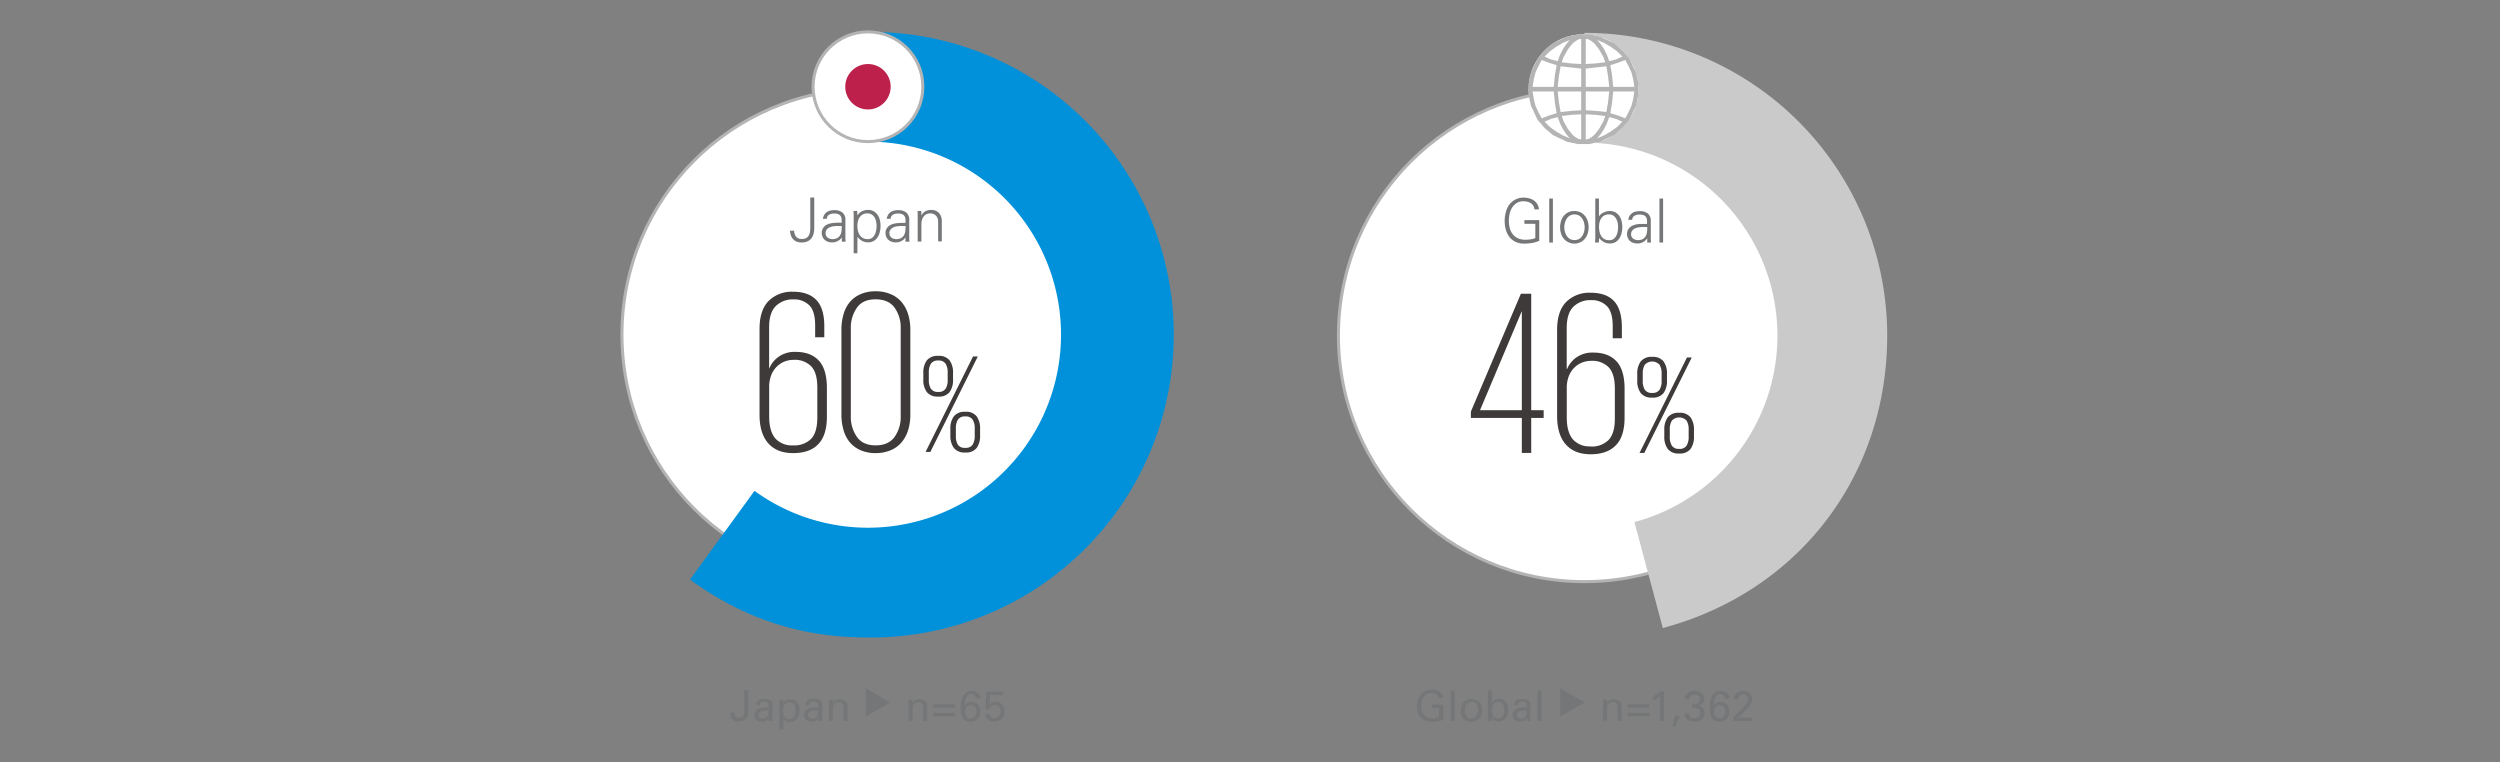 <svg xmlns="http://www.w3.org/2000/svg" viewBox="0 0 820 250"><rect x="0" y="0" width="820" height="250" fill="#808080" stroke="none"/><defs><style>.cls-1,.cls-7{fill:#fff;}.cls-1{stroke:#b4b4b4;stroke-miterlimit:10;}.cls-2{fill:#747678;}.cls-3{fill:#0091da;}.cls-4{fill:#bc204b;}.cls-5{fill:#3e3a39;}.cls-6{fill:#cacaca;}.cls-8{fill:#b4b4b4;fill-rule:evenodd;}.cls-9{fill:none;}</style></defs><g id="レイヤー_2" data-name="レイヤー 2"><g id="レイヤー_1-2" data-name="レイヤー 1"><circle class="cls-1" cx="284.69" cy="109.76" r="80.69"/><path class="cls-2" d="M260.49,75.67a3.22,3.22,0,0,0,.65,2,2.4,2.4,0,0,0,1.95.71,2.66,2.66,0,0,0,1.34-.3,2.17,2.17,0,0,0,.82-.8,3.14,3.14,0,0,0,.41-1.15,7.38,7.38,0,0,0,.11-1.35V64.79h1.3v10a7.76,7.76,0,0,1-.19,1.75,3.93,3.93,0,0,1-.66,1.52,3.22,3.22,0,0,1-1.28,1.07,4.5,4.5,0,0,1-2,.4,4.26,4.26,0,0,1-1.69-.3,3.22,3.22,0,0,1-1.15-.82,3.56,3.56,0,0,1-.69-1.22,6.41,6.41,0,0,1-.29-1.52Z"/><path class="cls-2" d="M276.06,72.17a2.6,2.6,0,0,0-.17-1,1.44,1.44,0,0,0-.49-.66,2,2,0,0,0-.75-.37,4,4,0,0,0-1-.11,3.53,3.53,0,0,0-1.65.36,1.64,1.64,0,0,0-.81,1.38h-1.28a3.54,3.54,0,0,1,.45-1.32,3,3,0,0,1,.82-.88,3.49,3.49,0,0,1,1.13-.49,6,6,0,0,1,1.36-.15,4.14,4.14,0,0,1,2.62.75,3,3,0,0,1,1,2.47V77c0,.39,0,.78,0,1.16s.06.76.08,1.1h-1.26l0-1.48h0l-.06.14A3,3,0,0,1,274.87,79a3.61,3.61,0,0,1-2,.5,4,4,0,0,1-1.31-.21,3.1,3.1,0,0,1-1.06-.61,2.86,2.86,0,0,1-.71-1,3.19,3.19,0,0,1-.26-1.31,2.77,2.77,0,0,1,.56-1.74,3.4,3.4,0,0,1,1.46-1.09,7,7,0,0,1,1.07-.31,11.14,11.14,0,0,1,1.16-.15l1.18-.05h1.13Zm-5.26,4.26a1.76,1.76,0,0,0,.67,1.51,2.61,2.61,0,0,0,1.59.49,3.13,3.13,0,0,0,1.46-.3,2.42,2.42,0,0,0,.93-.8,3,3,0,0,0,.49-1.16,6.09,6.09,0,0,0,.14-1.36v-.34a1.88,1.88,0,0,0,0-.34,6.3,6.3,0,0,0-.65,0h-.75a10.48,10.48,0,0,0-1.35.1,5,5,0,0,0-1.24.35,2.55,2.55,0,0,0-.91.71A1.86,1.86,0,0,0,270.8,76.43Z"/><path class="cls-2" d="M281.22,83.07H280V71.45a11.27,11.27,0,0,0,0-1.16c0-.38-.05-.75-.08-1.1h1.24l.06,1.48,0,0a3.52,3.52,0,0,1,1.48-1.35,4.45,4.45,0,0,1,2-.47,3.74,3.74,0,0,1,1.9.46,3.9,3.9,0,0,1,1.28,1.21,5.33,5.33,0,0,1,.72,1.69,8.4,8.4,0,0,1,0,3.82,5.44,5.44,0,0,1-.71,1.73,4,4,0,0,1-1.26,1.25,3.47,3.47,0,0,1-1.87.48,4.12,4.12,0,0,1-2-.48,4.31,4.31,0,0,1-1.51-1.38h0Zm0-9.1a8.12,8.12,0,0,0,.17,1.66,4.18,4.18,0,0,0,.56,1.42,2.88,2.88,0,0,0,1.05,1,3.19,3.19,0,0,0,1.64.38,2.24,2.24,0,0,0,1.42-.43,2.92,2.92,0,0,0,.88-1.08,5.25,5.25,0,0,0,.45-1.42,8.44,8.44,0,0,0,.13-1.47,6.42,6.42,0,0,0-.16-1.44,4.27,4.27,0,0,0-.52-1.3,2.91,2.91,0,0,0-.94-.94,2.7,2.7,0,0,0-1.44-.36A2.88,2.88,0,0,0,282,71.22a3.77,3.77,0,0,0-.57,1.27A6.12,6.12,0,0,0,281.22,74Z"/><path class="cls-2" d="M297,72.17a2.79,2.79,0,0,0-.17-1,1.59,1.59,0,0,0-.49-.66,2.19,2.19,0,0,0-.75-.37,4.11,4.11,0,0,0-1-.11,3.53,3.53,0,0,0-1.65.36,1.64,1.64,0,0,0-.81,1.38h-1.28a3.54,3.54,0,0,1,.45-1.32,2.88,2.88,0,0,1,.82-.88,3.31,3.31,0,0,1,1.13-.49,5.9,5.9,0,0,1,1.36-.15,4.16,4.16,0,0,1,2.62.75,3,3,0,0,1,1,2.47V77a9,9,0,0,0,0,1.16c0,.39.05.76.08,1.1H297l0-1.48h0l-.06.14A3.16,3.16,0,0,1,295.78,79a3.64,3.64,0,0,1-2,.5,4,4,0,0,1-1.31-.21,3,3,0,0,1-1.06-.61,2.73,2.73,0,0,1-.71-1,3,3,0,0,1-.26-1.31A2.71,2.71,0,0,1,291,74.7a3.34,3.34,0,0,1,1.46-1.09,6.69,6.69,0,0,1,1.07-.31,10.8,10.8,0,0,1,1.16-.15l1.18-.05H297Zm-5.26,4.26a1.73,1.73,0,0,0,.67,1.51,2.57,2.57,0,0,0,1.59.49,3.19,3.19,0,0,0,1.46-.3,2.58,2.58,0,0,0,.93-.8,3.28,3.28,0,0,0,.49-1.16,6.75,6.75,0,0,0,.14-1.36v-.34c0-.12,0-.23,0-.34a6.48,6.48,0,0,0-.65,0h-.75a10.48,10.48,0,0,0-1.35.1,4.88,4.88,0,0,0-1.24.35,2.47,2.47,0,0,0-.91.71A1.86,1.86,0,0,0,291.71,76.43Z"/><path class="cls-2" d="M302.22,79.23H301V71.45c0-.38,0-.77,0-1.16s0-.75-.07-1.1h1.24l.06,1.48,0,0a3.34,3.34,0,0,1,1.34-1.39,3.92,3.92,0,0,1,1.8-.43,4.07,4.07,0,0,1,1.4.22,3.15,3.15,0,0,1,1,.57,3,3,0,0,1,.63.8,4.23,4.23,0,0,1,.36.9,4.67,4.67,0,0,1,.15.87c0,.28,0,.52,0,.7v6.28h-1.2V72.75a2.83,2.83,0,0,0-.69-2A2.57,2.57,0,0,0,305.1,70a2.72,2.72,0,0,0-1.28.29,2.8,2.8,0,0,0-.9.77,3.4,3.4,0,0,0-.53,1.1,5.09,5.09,0,0,0-.17,1.3Z"/><path class="cls-3" d="M284.69,10.45v36A63.32,63.32,0,1,1,247.48,161L226.32,190.1c17.75,12.89,36.43,19,58.37,19a99.31,99.31,0,1,0,0-198.61Z"/><circle class="cls-1" cx="284.69" cy="28.45" r="18"/><circle class="cls-4" cx="284.69" cy="28.45" r="7.45"/><path class="cls-5" d="M260.14,148.62c-3.54,0-6.27-1.08-8.16-3.23s-2.85-5.27-2.85-9.32V107.89q0-6.17,3-9.2a10.73,10.73,0,0,1,8-3c3.39,0,5.94.92,7.66,2.74s2.58,4.68,2.58,8.58v3.62h-3v-3.87q0-4.58-1.85-6.55a6.93,6.93,0,0,0-5.32-2,7.81,7.81,0,0,0-5.73,2.17c-1.46,1.44-2.2,3.79-2.2,7v13.43h.08a8.84,8.84,0,0,1,3-3.77,9.12,9.12,0,0,1,5.62-1.62q4.93,0,7.59,2.85t2.66,9v9.39q0,6.09-2.81,9C266.54,147.65,263.78,148.62,260.14,148.62Zm0-2.54A7.81,7.81,0,0,0,266,144q2.08-2.13,2.08-7.09v-9.75c0-3.25-.66-5.59-2-7a7.53,7.53,0,0,0-5.82-2.13,8.1,8.1,0,0,0-3,.58,7.59,7.59,0,0,0-2.54,1.71,7.94,7.94,0,0,0-1.77,2.79,10.55,10.55,0,0,0-.66,3.9v9.61c0,3.2.68,5.58,2,7.16A7.29,7.29,0,0,0,260.14,146.08Z"/><path class="cls-5" d="M287.2,148.62a12.13,12.13,0,0,1-5.05-1,9.51,9.51,0,0,1-3.5-2.66,10.77,10.77,0,0,1-2-4,17.39,17.39,0,0,1-.66-4.88v-28a17.41,17.41,0,0,1,.66-4.89,10.77,10.77,0,0,1,2-4,9.48,9.48,0,0,1,3.5-2.65,12,12,0,0,1,5.05-1,12.25,12.25,0,0,1,5.08,1,9.47,9.47,0,0,1,3.54,2.65,11.48,11.48,0,0,1,2.08,4,16.7,16.7,0,0,1,.69,4.89v28a16.68,16.68,0,0,1-.69,4.88,11.48,11.48,0,0,1-2.08,4,9.49,9.49,0,0,1-3.54,2.66A12.41,12.41,0,0,1,287.2,148.62Zm0-2.54q4.23,0,6.23-2.78a11.18,11.18,0,0,0,2-6.72V107.69a11.12,11.12,0,0,0-2-6.76q-2-2.75-6.23-2.75t-6.13,2.75a11.3,11.3,0,0,0-2,6.76v28.89a11.37,11.37,0,0,0,2,6.72Q283,146.07,287.2,146.08Z"/><path class="cls-5" d="M307.75,130.08a4.43,4.43,0,0,1-3.77-1.5,6.76,6.76,0,0,1-1.13-4.14v-2.08a6.75,6.75,0,0,1,1.13-4.13,4.43,4.43,0,0,1,3.77-1.5,4.35,4.35,0,0,1,3.74,1.5,6.82,6.82,0,0,1,1.11,4.13v2.08a6.83,6.83,0,0,1-1.11,4.14A4.35,4.35,0,0,1,307.75,130.08Zm11.41-13.17h1.57l-15.57,31.32h-1.57Zm-11.41,11.64a2.62,2.62,0,0,0,2.42-1.06,5.38,5.38,0,0,0,.67-2.89v-2.4a5.34,5.34,0,0,0-.67-2.88,2.62,2.62,0,0,0-2.42-1.07,2.65,2.65,0,0,0-2.43,1.07,5.34,5.34,0,0,0-.67,2.88v2.4a5.38,5.38,0,0,0,.67,2.89A2.65,2.65,0,0,0,307.75,128.55Zm8.87,19.87a4.43,4.43,0,0,1-3.77-1.5,6.76,6.76,0,0,1-1.13-4.14V140.7a6.75,6.75,0,0,1,1.13-4.13,4.43,4.43,0,0,1,3.77-1.5,4.35,4.35,0,0,1,3.74,1.5,6.82,6.82,0,0,1,1.11,4.13v2.08a6.83,6.83,0,0,1-1.11,4.14A4.35,4.35,0,0,1,316.62,148.42Zm0-1.53a2.62,2.62,0,0,0,2.42-1.06,5.34,5.34,0,0,0,.67-2.88v-2.41a5.34,5.34,0,0,0-.67-2.88,2.62,2.62,0,0,0-2.42-1.07,2.65,2.65,0,0,0-2.43,1.07,5.34,5.34,0,0,0-.67,2.88V143a5.34,5.34,0,0,0,.67,2.88A2.65,2.65,0,0,0,316.62,146.89Z"/><circle class="cls-1" cx="519.69" cy="110.09" r="80.69"/><path class="cls-6" d="M519.7,10.78v36a63.31,63.31,0,0,1,16.39,124.46L545.4,206c44.49-11.92,73.6-49.85,73.6-95.92A99.29,99.29,0,0,0,519.7,10.78Z"/><circle class="cls-7" cx="519.38" cy="29.24" r="18"/><path class="cls-8" d="M523.88,45.36h0L525,44.05l1.12-1.69.94-1.87.75-2.07,2.25.57,2.06.93-1.69,1.69-2.06,1.5-2.25,1.31Zm-17.25-5.44h0l2.06-.93,2.25-.57.75,2.07.94,1.87,1.13,1.69,1.12,1.31-2.25-.94-2.25-1.31-2.06-1.5Zm8.25-26.81h0l-1.12,1.31-1.13,1.69L511.69,18l-.75,2.06-2.25-.56-2.06-.94,1.69-1.69,2.06-1.5,2.25-1.31Zm17.25,5.44h0l-2.06.94-2.25.56L527.07,18l-.94-1.88L525,14.42l-1.13-1.31,2.25.94,2.25,1.31,2.06,1.5Zm-3,9.94h0l-.37-3.75-.57-3.38,2.44-.75,2.44-.94,1.12,2.07.94,2.06.56,2.25.38,2.44Zm0,1.5h6.94l-.38,2.43-.56,2.25-.94,2.07-1.12,2.06-2.44-.94-2.44-.75.57-3.37Zm-9,6.18V30h7.69l-.38,3.56-.56,3.19-3.37-.38Zm0,9.57V37.49l3.19.18,3.19.38-.57,1.69-.75,1.31-.75,1.31-.75.94-.75.94L522,45l-.94.56Zm-1.5-8.25v8.25l-.94-.19-.93-.56-.94-.75-.75-.94-.75-.94-.75-1.31-.75-1.31-.56-1.69,3.18-.38ZM510.94,30h7.69v6.18l-3.37.19-3.38.38-.56-3.19Zm-1.31,0h0l.38,3.75.56,3.37-2.44.75-2.44.94-1.12-2.06-.94-2.07-.56-2.25L502.69,30Zm0-1.5h-6.94l.38-2.44.56-2.25.94-2.06,1.12-2.07,2.44.94,2.44.75L510,24.74Zm9-6v6h-7.69l.38-3.57.56-3.18,3.38.37Zm0-9.75V21l-3.19-.19-3.18-.38.56-1.68.75-1.32.75-1.31.75-.94.75-.93.94-.75.93-.57Zm1.5,8.25V12.74l.94.18.94.57.93.75.75.93.75.94.75,1.31.75,1.32.57,1.68-3.19.38Zm0,1.5h0l3.38-.38,3.37-.37.56,3.18.38,3.57h-7.69Zm-.75-11.25h-1.87l-1.69.37-1.88.38-1.5.75-1.68.75-1.5.75-1.32,1.12-1.31,1.13-1.12,1.31-1.13,1.31-.75,1.5-.75,1.69-.75,1.5-.37,1.87-.38,1.69v3.75l.38,1.69.37,1.87.75,1.5.75,1.69.75,1.5,1.13,1.31L506.63,42l1.31,1.12,1.32,1.13,1.5.75,1.68.75,1.5.75,1.88.37,1.69.38h3.75l1.68-.38,1.88-.37,1.5-.75L528,45l1.5-.75,1.31-1.13L532.13,42l1.13-1.32,1.12-1.31.75-1.5.75-1.69.75-1.5L537,32.8l.37-1.69V27.36L537,25.67l-.38-1.87-.75-1.5-.75-1.69-.75-1.5-1.12-1.31-1.13-1.31-1.31-1.13-1.31-1.12-1.5-.75-1.69-.75-1.5-.75-1.88-.38-1.68-.37Z"/><path class="cls-2" d="M504.87,72.2V79a11.32,11.32,0,0,1-2.46.71,15,15,0,0,1-2.48.19,6.49,6.49,0,0,1-2.77-.55,5.52,5.52,0,0,1-2-1.54,6.62,6.62,0,0,1-1.22-2.38,10.82,10.82,0,0,1-.41-3,10.24,10.24,0,0,1,.37-2.75A7.55,7.55,0,0,1,495,67.18,6.11,6.11,0,0,1,497,65.47a5.5,5.5,0,0,1,2.72-.65,7.15,7.15,0,0,1,1.87.24,5.09,5.09,0,0,1,1.58.73A4,4,0,0,1,504.26,67a3.77,3.77,0,0,1,.51,1.68h-1.48a2.77,2.77,0,0,0-.36-1.18,2.69,2.69,0,0,0-.78-.83,3.5,3.5,0,0,0-1.11-.49,5.81,5.81,0,0,0-1.35-.16,4,4,0,0,0-2.2.57A4.69,4.69,0,0,0,496,68.06a6.43,6.43,0,0,0-.83,2,10.3,10.3,0,0,0-.26,2.25,10.11,10.11,0,0,0,.3,2.54,5.32,5.32,0,0,0,1,2,4.41,4.41,0,0,0,1.69,1.31,5.89,5.89,0,0,0,2.49.47,10.91,10.91,0,0,0,1.7-.13,5.65,5.65,0,0,0,1.5-.41V73.4H500V72.2Z"/><path class="cls-2" d="M509.35,79.56h-1.2V65.12h1.2Z"/><path class="cls-2" d="M516.38,69.22a4.47,4.47,0,0,1,2.08.46,4.33,4.33,0,0,1,1.46,1.21,5.12,5.12,0,0,1,.87,1.71,7.16,7.16,0,0,1,.28,1.94,7.07,7.07,0,0,1-.28,1.95,5.07,5.07,0,0,1-.87,1.7,4.22,4.22,0,0,1-1.46,1.21,4.52,4.52,0,0,1-5.62-1.21,5,5,0,0,1-.85-1.7,6.71,6.71,0,0,1-.28-1.95A6.79,6.79,0,0,1,512,72.6a5.08,5.08,0,0,1,.85-1.71,4.32,4.32,0,0,1,3.54-1.67Zm3.39,5.32a6.28,6.28,0,0,0-.19-1.45,4.75,4.75,0,0,0-.59-1.36,3.5,3.5,0,0,0-1-1,3.22,3.22,0,0,0-3.11,0,3.35,3.35,0,0,0-1,1,4.26,4.26,0,0,0-.59,1.36,5.81,5.81,0,0,0-.2,1.45,5.75,5.75,0,0,0,.2,1.45,4.16,4.16,0,0,0,.59,1.36,3.14,3.14,0,0,0,1,1,3.22,3.22,0,0,0,3.11,0,3.27,3.27,0,0,0,1-1,4.63,4.63,0,0,0,.59-1.36A6.21,6.21,0,0,0,519.77,74.54Z"/><path class="cls-2" d="M524.42,79.56h-1.24c0-.34.05-.71.07-1.1s0-.77,0-1.16V65.12h1.2V71l0,0A3.47,3.47,0,0,1,526,69.69a4.45,4.45,0,0,1,2-.47,3.76,3.76,0,0,1,1.9.46,4,4,0,0,1,1.28,1.21,5.33,5.33,0,0,1,.72,1.69,8.4,8.4,0,0,1,0,3.82,5.68,5.68,0,0,1-.71,1.73,4,4,0,0,1-1.26,1.25,3.49,3.49,0,0,1-1.87.48,4.1,4.1,0,0,1-2-.48A4.23,4.23,0,0,1,524.52,78l0,.08Zm3.3-9.24a3.07,3.07,0,0,0-1.49.34,3,3,0,0,0-1,.9,4,4,0,0,0-.57,1.29,6.26,6.26,0,0,0-.18,1.49,7.48,7.48,0,0,0,.17,1.66,4,4,0,0,0,.56,1.41,2.83,2.83,0,0,0,1,1,3.26,3.26,0,0,0,1.64.37,2.32,2.32,0,0,0,1.42-.42,3,3,0,0,0,.88-1.06,5.07,5.07,0,0,0,.45-1.41,9.54,9.54,0,0,0,.13-1.47,7.23,7.23,0,0,0-.16-1.45,4.33,4.33,0,0,0-.52-1.31,3.15,3.15,0,0,0-.94-1A2.7,2.7,0,0,0,527.72,70.32Z"/><path class="cls-2" d="M540.23,72.5a2.83,2.83,0,0,0-.17-1,1.66,1.66,0,0,0-.49-.66,2,2,0,0,0-.75-.36,3.63,3.63,0,0,0-1-.12,3.53,3.53,0,0,0-1.65.36,1.62,1.62,0,0,0-.81,1.38h-1.28a3.37,3.37,0,0,1,.45-1.32,2.88,2.88,0,0,1,.82-.88,3.35,3.35,0,0,1,1.12-.49,6.06,6.06,0,0,1,1.37-.15,4.16,4.16,0,0,1,2.62.75,3,3,0,0,1,1,2.47V77.3a11.2,11.2,0,0,0,0,1.16c0,.39.06.76.08,1.1h-1.25l0-1.48h0l-.06.14A3.16,3.16,0,0,1,539,79.36a3.65,3.65,0,0,1-2,.5,3.94,3.94,0,0,1-1.3-.21,3,3,0,0,1-1.06-.6,2.74,2.74,0,0,1-.71-1,3,3,0,0,1-.26-1.31,2.73,2.73,0,0,1,.56-1.74,3.28,3.28,0,0,1,1.46-1.09,6.87,6.87,0,0,1,1.06-.31,11.33,11.33,0,0,1,1.17-.15l1.18,0h1.13ZM535,76.76a1.74,1.74,0,0,0,.68,1.51,2.57,2.57,0,0,0,1.59.49,3.19,3.19,0,0,0,1.46-.3,2.58,2.58,0,0,0,.93-.8,3.28,3.28,0,0,0,.49-1.16,6.75,6.75,0,0,0,.14-1.36V74.8c0-.12,0-.23,0-.34a6.48,6.48,0,0,0-.65,0h-.75a10.48,10.48,0,0,0-1.35.1,4.88,4.88,0,0,0-1.24.35,2.47,2.47,0,0,0-.91.71A1.81,1.81,0,0,0,535,76.76Z"/><path class="cls-2" d="M545.5,79.56h-1.2V65.12h1.2Z"/><path class="cls-5" d="M482.45,135l16.4-38.65h3.39v38.19h4.08v2.54h-4.08v11.48h-3.08V137.09H482.45Zm3-.46h13.71V102.21h-.08Z"/><path class="cls-5" d="M521.74,149q-5.31,0-8.16-3.23t-2.85-9.32V108.22q0-6.16,3-9.2a10.72,10.72,0,0,1,8-3q5.09,0,7.66,2.73t2.58,8.58v3.62h-3V107q0-4.58-1.85-6.55a6.93,6.93,0,0,0-5.31-2,7.83,7.83,0,0,0-5.74,2.16c-1.46,1.45-2.19,3.79-2.19,7v13.43H514a8.79,8.79,0,0,1,3-3.77,9.1,9.1,0,0,1,5.62-1.62q4.92,0,7.58,2.85c1.77,1.9,2.66,4.91,2.66,9V137q0,6.07-2.81,9C528.14,148,525.39,149,521.74,149Zm0-2.54a7.78,7.78,0,0,0,5.85-2.13q2.08-2.13,2.08-7.08v-9.76q0-4.87-2-7a7.52,7.52,0,0,0-5.81-2.13,8,8,0,0,0-3,.59,7.51,7.51,0,0,0-2.54,1.7,8.23,8.23,0,0,0-1.77,2.79,10.57,10.57,0,0,0-.65,3.91v9.6c0,3.2.68,5.58,2,7.16A7.28,7.28,0,0,0,521.74,146.41Z"/><path class="cls-5" d="M541.92,130.41a4.42,4.42,0,0,1-3.77-1.5,6.7,6.7,0,0,1-1.13-4.14v-2.08a6.69,6.69,0,0,1,1.13-4.13,4.42,4.42,0,0,1,3.77-1.5,4.35,4.35,0,0,1,3.74,1.5,6.82,6.82,0,0,1,1.11,4.13v2.08a6.83,6.83,0,0,1-1.11,4.14A4.35,4.35,0,0,1,541.92,130.41Zm11.41-13.17h1.57l-15.57,31.33h-1.57Zm-11.41,11.64a2.64,2.64,0,0,0,2.42-1.06,5.34,5.34,0,0,0,.67-2.88v-2.41a5.34,5.34,0,0,0-.67-2.88,3.28,3.28,0,0,0-4.85,0,5.34,5.34,0,0,0-.67,2.88v2.41a5.34,5.34,0,0,0,.67,2.88A2.64,2.64,0,0,0,541.92,128.88Zm8.87,19.87a4.42,4.42,0,0,1-3.77-1.5,6.76,6.76,0,0,1-1.13-4.14V141A6.76,6.76,0,0,1,547,136.9a4.42,4.42,0,0,1,3.77-1.5,4.35,4.35,0,0,1,3.74,1.5,6.83,6.83,0,0,1,1.11,4.14v2.07a6.83,6.83,0,0,1-1.11,4.14A4.35,4.35,0,0,1,550.79,148.75Zm0-1.52a2.63,2.63,0,0,0,2.42-1.07,5.34,5.34,0,0,0,.67-2.88v-2.41a5.34,5.34,0,0,0-.67-2.88,3.28,3.28,0,0,0-4.85,0,5.34,5.34,0,0,0-.67,2.88v2.41a5.34,5.34,0,0,0,.67,2.88A2.65,2.65,0,0,0,550.79,147.23Z"/><path class="cls-2" d="M241,233.73c0,.18,0,.37,0,.57a1.24,1.24,0,0,0,.18.54,1.41,1.41,0,0,0,.45.41,1.53,1.53,0,0,0,.85.21,1.85,1.85,0,0,0,.81-.18,1.33,1.33,0,0,0,.59-.54,1.74,1.74,0,0,0,.2-.72,5.83,5.83,0,0,0,0-.63v-7h1.4v7.4a2.85,2.85,0,0,1-.26,1.23,2.64,2.64,0,0,1-.69.89,2.83,2.83,0,0,1-1,.56,4,4,0,0,1-1.2.19c-.14,0-.31,0-.51,0a2.8,2.8,0,0,1-.64-.15,2.86,2.86,0,0,1-.66-.32,2.1,2.1,0,0,1-.6-.56,2.06,2.06,0,0,1-.28-.5,3.23,3.23,0,0,1-.14-.51,2.67,2.67,0,0,1-.07-.47c0-.14,0-.26,0-.37Z"/><path class="cls-2" d="M252.22,236.49a3.39,3.39,0,0,1-.1-.52,4.33,4.33,0,0,1,0-.53,2.27,2.27,0,0,1-1.1,1.07,1.93,1.93,0,0,1-.57.17,4.77,4.77,0,0,1-.5,0,3.14,3.14,0,0,1-1.06-.17,2.12,2.12,0,0,1-.78-.44,1.67,1.67,0,0,1-.47-.65,2.07,2.07,0,0,1-.16-.82,2.5,2.5,0,0,1,.23-1,2.26,2.26,0,0,1,.37-.54,2.5,2.5,0,0,1,.63-.49,2.37,2.37,0,0,1,.61-.25,5.47,5.47,0,0,1,.68-.14l.63-.06.51,0h.45l.51,0q0-.64,0-1a1,1,0,0,0-.23-.57,1,1,0,0,0-.56-.36,2.45,2.45,0,0,0-.65-.1,1.71,1.71,0,0,0-.79.15,1.12,1.12,0,0,0-.42.34.93.93,0,0,0-.17.4,1.37,1.37,0,0,0,0,.3h-1.31a4,4,0,0,1,.1-.62,1.63,1.63,0,0,1,.39-.71,1.71,1.71,0,0,1,.47-.37,2.6,2.6,0,0,1,.58-.23,3.24,3.24,0,0,1,.62-.12c.21,0,.41,0,.59,0a5,5,0,0,1,.77.07,3.47,3.47,0,0,1,.72.19,2.53,2.53,0,0,1,.61.32,1.38,1.38,0,0,1,.41.46,1.74,1.74,0,0,1,.2.58,2.89,2.89,0,0,1,0,.5l-.06,3.36V235c0,.12,0,.27,0,.44s0,.35,0,.54,0,.38.06.56Zm-.15-3.41-.35,0h-.41l-.62,0a3.56,3.56,0,0,0-.84.16,1.87,1.87,0,0,0-.75.43,1,1,0,0,0-.32.82,1.42,1.42,0,0,0,.06.38,1.22,1.22,0,0,0,.22.4,1.2,1.2,0,0,0,.44.31,1.7,1.7,0,0,0,.73.13,1.66,1.66,0,0,0,1.5-.76,1.87,1.87,0,0,0,.17-.35,1.82,1.82,0,0,0,.09-.37c0-.14,0-.3,0-.48S252.06,233.33,252.07,233.08Z"/><path class="cls-2" d="M255.6,230.61v-.21a1.77,1.77,0,0,0,0-.22c0-.09,0-.18,0-.3s0-.25,0-.42h1.33l0,1.17a2.4,2.4,0,0,1,.57-.67,3.19,3.19,0,0,1,.66-.38,2.43,2.43,0,0,1,.64-.19c.21,0,.38,0,.52,0a3.19,3.19,0,0,1,1.1.2,2.65,2.65,0,0,1,.95.65,3.17,3.17,0,0,1,.65,1.13,5.46,5.46,0,0,1,0,3.36,3.39,3.39,0,0,1-.71,1.17,2.58,2.58,0,0,1-1,.68,3.33,3.33,0,0,1-1.21.22,2.74,2.74,0,0,1-1.32-.3,2.06,2.06,0,0,1-.84-.75v3.48h-1.3Zm1.26,2.57c0,.22,0,.47.05.77a2.58,2.58,0,0,0,.25.86,1.82,1.82,0,0,0,.58.69,1.78,1.78,0,0,0,1.1.29,1.73,1.73,0,0,0,.3,0,1.53,1.53,0,0,0,.4-.09,1.93,1.93,0,0,0,.41-.2,1.49,1.49,0,0,0,.37-.38,2.29,2.29,0,0,0,.3-.56,3.52,3.52,0,0,0,.18-.61c0-.2.06-.39.07-.57a3.86,3.86,0,0,0,0-.46,4.9,4.9,0,0,0-.08-.94,2.73,2.73,0,0,0-.3-.83,1.75,1.75,0,0,0-.59-.59,2.21,2.21,0,0,0-2.17.14,2.09,2.09,0,0,0-.62.83,3.06,3.06,0,0,0-.23,1C256.87,232.78,256.86,233,256.86,233.18Z"/><path class="cls-2" d="M268.47,236.49a3.39,3.39,0,0,1-.1-.52,4.33,4.33,0,0,1,0-.53,2.42,2.42,0,0,1-.53.69,2.22,2.22,0,0,1-.58.38,1.79,1.79,0,0,1-.56.17,5,5,0,0,1-.5,0,3.1,3.1,0,0,1-1.06-.17,2.12,2.12,0,0,1-.78-.44,1.81,1.81,0,0,1-.48-.65,2.26,2.26,0,0,1-.16-.82,2.9,2.9,0,0,1,.05-.47,2.08,2.08,0,0,1,.18-.55,2.26,2.26,0,0,1,.37-.54,2.5,2.5,0,0,1,.63-.49,2.6,2.6,0,0,1,.62-.25,5.32,5.32,0,0,1,.67-.14l.64-.06.51,0h.45l.5,0q0-.64,0-1a1,1,0,0,0-.22-.57.94.94,0,0,0-.57-.36,2.34,2.34,0,0,0-.65-.1,1.63,1.63,0,0,0-.78.15,1,1,0,0,0-.42.34,1,1,0,0,0-.18.4,2.13,2.13,0,0,0,0,.3h-1.32a5.85,5.85,0,0,1,.11-.62,1.71,1.71,0,0,1,.38-.71,1.62,1.62,0,0,1,.48-.37,2.42,2.42,0,0,1,.58-.23,3.14,3.14,0,0,1,.61-.12c.21,0,.41,0,.6,0a4.88,4.88,0,0,1,.76.07,3.4,3.4,0,0,1,.73.19,2.46,2.46,0,0,1,.6.32,1.28,1.28,0,0,1,.41.46,1.79,1.79,0,0,1,.21.58,4.32,4.32,0,0,1,0,.5l-.05,3.36V235c0,.12,0,.27,0,.44s0,.35,0,.54a4.8,4.8,0,0,0,.06.56Zm-.16-3.41-.35,0h-.4l-.62,0a3.74,3.74,0,0,0-.85.16,2,2,0,0,0-.75.43,1.06,1.06,0,0,0-.32.82,1.42,1.42,0,0,0,.06.38,1.25,1.25,0,0,0,.23.4,1.12,1.12,0,0,0,.44.31,1.7,1.7,0,0,0,.73.13,1.66,1.66,0,0,0,1.5-.76,1.36,1.36,0,0,0,.16-.35,1.82,1.82,0,0,0,.09-.37,3.22,3.22,0,0,0,0-.48C268.29,233.54,268.3,233.33,268.31,233.08Z"/><path class="cls-2" d="M271.89,230.28l0-.82h1.31v1.14l.19-.32a1.87,1.87,0,0,1,.39-.42,2.49,2.49,0,0,1,.67-.37,2.7,2.7,0,0,1,1-.17,5.64,5.64,0,0,1,.67.07,2.69,2.69,0,0,1,.85.32,2.18,2.18,0,0,1,.73.72,2.41,2.41,0,0,1,.3,1.29v4.77h-1.34V232a2.73,2.73,0,0,0-.07-.66,1.13,1.13,0,0,0-.31-.55,1.66,1.66,0,0,0-.58-.36,2.19,2.19,0,0,0-.67-.11,2.06,2.06,0,0,0-.7.12,1.74,1.74,0,0,0-.58.39,2.17,2.17,0,0,0-.41.66,2.59,2.59,0,0,0-.15.93v4h-1.3Z"/><path class="cls-2" d="M284,235V225.8l8,4.61Z"/><path class="cls-2" d="M298,230.28v-.82h1.3l0,1.14c0-.07.1-.17.19-.32a1.66,1.66,0,0,1,.39-.42,2.22,2.22,0,0,1,.67-.37,2.66,2.66,0,0,1,1-.17,5.31,5.31,0,0,1,.66.07,2.6,2.6,0,0,1,.85.32,2.09,2.09,0,0,1,.73.72,2.32,2.32,0,0,1,.31,1.29v4.77H302.8V232a3.34,3.34,0,0,0-.07-.66,1.13,1.13,0,0,0-.31-.55,1.71,1.71,0,0,0-.59-.36,2.12,2.12,0,0,0-.66-.11,2,2,0,0,0-.7.12,1.74,1.74,0,0,0-.58.39,2,2,0,0,0-.41.66,2.59,2.59,0,0,0-.15.93v4H298Z"/><path class="cls-2" d="M306.08,231h7.14v1.08h-7.14Zm0,2.83h7.14v1.09h-7.14Z"/><path class="cls-2" d="M320,229.1a1.48,1.48,0,0,0-.14-.7,1.28,1.28,0,0,0-.37-.45,1.21,1.21,0,0,0-.47-.23,2.25,2.25,0,0,0-.49-.06,1.62,1.62,0,0,0-1.54.92,7.08,7.08,0,0,0-.6,2.86l.28-.38a2.39,2.39,0,0,1,.43-.4,2.94,2.94,0,0,1,.64-.32,2.67,2.67,0,0,1,.9-.13,3.25,3.25,0,0,1,1.12.19,2.68,2.68,0,0,1,.93.59,3,3,0,0,1,.63,1,3.54,3.54,0,0,1,.24,1.35,3.76,3.76,0,0,1-.28,1.48,3.05,3.05,0,0,1-.74,1.06,2.79,2.79,0,0,1-1,.64,3.54,3.54,0,0,1-1.21.21,3.47,3.47,0,0,1-1.36-.27,2.46,2.46,0,0,1-1-.78,2.74,2.74,0,0,1-.45-.78,5.47,5.47,0,0,1-.26-.9,7.34,7.34,0,0,1-.14-.94c0-.32,0-.64,0-.95s0-.73.06-1.14a8.81,8.81,0,0,1,.19-1.22,8,8,0,0,1,.39-1.17,4,4,0,0,1,.65-1,3,3,0,0,1,1-.69,3.07,3.07,0,0,1,1.33-.26,3.72,3.72,0,0,1,.86.09,3.39,3.39,0,0,1,.66.23,2.8,2.8,0,0,1,.48.3l.33.3a1.82,1.82,0,0,1,.44.86,4.37,4.37,0,0,1,.08.71Zm-1.66,6.54a1.92,1.92,0,0,0,.66-.12,1.67,1.67,0,0,0,.61-.39,2,2,0,0,0,.44-.68,2.78,2.78,0,0,0,.16-1,3.74,3.74,0,0,0,0-.62,2.13,2.13,0,0,0-.25-.72,1.57,1.57,0,0,0-.54-.58,1.71,1.71,0,0,0-1-.24,1.8,1.8,0,0,0-.85.19,1.69,1.69,0,0,0-.6.49,2.24,2.24,0,0,0-.35.69,2.67,2.67,0,0,0-.12.8,2.75,2.75,0,0,0,.14.88,2.19,2.19,0,0,0,.38.69,1.75,1.75,0,0,0,.59.46A1.86,1.86,0,0,0,318.34,235.64Z"/><path class="cls-2" d="M324.59,234.2a1.21,1.21,0,0,0,.16.62,1.39,1.39,0,0,0,.37.43,1.64,1.64,0,0,0,.52.24,2.1,2.1,0,0,0,.56.08,1.8,1.8,0,0,0,1-.26,1.71,1.71,0,0,0,.58-.62,2.2,2.2,0,0,0,.26-.73,4.11,4.11,0,0,0,.06-.62,2.22,2.22,0,0,0-.49-1.55,1.76,1.76,0,0,0-1.34-.53,1.79,1.79,0,0,0-.75.14,1.64,1.64,0,0,0-.55.36,1.4,1.4,0,0,0-.31.43c-.06.14-.1.27-.14.38h-1.27l.25-5.77H329v1.14h-4.24l-.18,3.13.29-.26a2.54,2.54,0,0,1,.42-.3,2.42,2.42,0,0,1,.58-.23,2.48,2.48,0,0,1,.75-.1,3,3,0,0,1,1.28.26,2.76,2.76,0,0,1,.9.71,3,3,0,0,1,.54,1,4,4,0,0,1,.18,1.2,3.52,3.52,0,0,1-.24,1.32,3.36,3.36,0,0,1-.7,1.07,3,3,0,0,1-1.08.7,3.85,3.85,0,0,1-1.44.26,3.46,3.46,0,0,1-1.09-.17,2.54,2.54,0,0,1-.91-.47,2.21,2.21,0,0,1-.62-.79,2.69,2.69,0,0,1-.26-1.09Z"/><path class="cls-2" d="M471.85,228.9a1.72,1.72,0,0,0-.68-1.14,2.57,2.57,0,0,0-1.61-.44,3.79,3.79,0,0,0-1.29.21,2.29,2.29,0,0,0-1,.65,3.4,3.4,0,0,0-.54.78,4.66,4.66,0,0,0-.33.85,4.15,4.15,0,0,0-.16.84,7.42,7.42,0,0,0-.05.77,7.06,7.06,0,0,0,.05.74,5.37,5.37,0,0,0,.14.85,6.36,6.36,0,0,0,.28.84,2.85,2.85,0,0,0,.46.75,2.66,2.66,0,0,0,1.21.79,5,5,0,0,0,1.48.21,6.73,6.73,0,0,0,1.42-.13c.36-.08.61-.15.77-.2v-3H469.7v-1.16h3.71v5l-.56.18-.81.2c-.31.06-.65.12-1,.17a11.08,11.08,0,0,1-1.2.07,6,6,0,0,1-2.27-.36,4.13,4.13,0,0,1-1.4-.9,4.38,4.38,0,0,1-1.09-1.76,6.67,6.67,0,0,1-.33-2.09c0-.26,0-.58.07-1a6.44,6.44,0,0,1,.3-1.25,5.56,5.56,0,0,1,.66-1.31,4.26,4.26,0,0,1,1.14-1.14,3.41,3.41,0,0,1,.79-.39,5.7,5.7,0,0,1,.8-.22,4.92,4.92,0,0,1,.71-.09h.52l.67,0a4.55,4.55,0,0,1,.76.14,4.75,4.75,0,0,1,.79.33,3.65,3.65,0,0,1,.76.58,2.21,2.21,0,0,1,.55.91,6.44,6.44,0,0,1,.12.7Z"/><path class="cls-2" d="M475.83,226.4h1.3v10.09h-1.3Z"/><path class="cls-2" d="M479.11,233.06a5.4,5.4,0,0,1,.16-1.31,3.53,3.53,0,0,1,.58-1.22,3.27,3.27,0,0,1,1.1-.9,3.83,3.83,0,0,1,1.73-.35,3.62,3.62,0,0,1,1.72.37,3.11,3.11,0,0,1,1.06.93,3.33,3.33,0,0,1,.52,1.19,5.89,5.89,0,0,1,.14,1.19,4.65,4.65,0,0,1-.22,1.46,3.19,3.19,0,0,1-.66,1.2,3.07,3.07,0,0,1-1.11.81,3.82,3.82,0,0,1-1.57.3,3.78,3.78,0,0,1-1.52-.29,3,3,0,0,1-1.72-1.94A4.73,4.73,0,0,1,479.11,233.06Zm1.37-.07a4.42,4.42,0,0,0,.12,1,2.83,2.83,0,0,0,.37.89,2.13,2.13,0,0,0,.66.61,1.85,1.85,0,0,0,1,.23,2.27,2.27,0,0,0,.76-.14,1.84,1.84,0,0,0,.68-.48,2.58,2.58,0,0,0,.49-.87,4,4,0,0,0,.2-1.34,3.1,3.1,0,0,0-.56-2,1.8,1.8,0,0,0-1.48-.68,2.29,2.29,0,0,0-.7.12,2,2,0,0,0-.72.42,2.37,2.37,0,0,0-.56.83A3.57,3.57,0,0,0,480.48,233Z"/><path class="cls-2" d="M489.36,230.49q.08-.13.21-.33a1.89,1.89,0,0,1,.4-.4,2.69,2.69,0,0,1,.68-.34,3.26,3.26,0,0,1,1-.14,4.08,4.08,0,0,1,1.14.18,2.29,2.29,0,0,1,1.1.72c.08.1.17.22.27.37a2.88,2.88,0,0,1,.28.53,4.14,4.14,0,0,1,.2.74,5.87,5.87,0,0,1,.08,1,5,5,0,0,1-.21,1.62,3.23,3.23,0,0,1-.47.95,2.62,2.62,0,0,1-1.08.9,3.36,3.36,0,0,1-1.4.3,4.4,4.4,0,0,1-.69-.07,2.16,2.16,0,0,1-.88-.38,1.72,1.72,0,0,1-.44-.38l-.25-.33,0,1.06H488l0-1.26v-8.85h1.3Zm4,2.41c0-.18,0-.42,0-.72a3.06,3.06,0,0,0-.26-.9,2,2,0,0,0-.59-.77,1.66,1.66,0,0,0-1.08-.33,2,2,0,0,0-.86.17,1.91,1.91,0,0,0-.56.45,2.18,2.18,0,0,0-.36.61,4.12,4.12,0,0,0-.18.64,4,4,0,0,0-.06.56c0,.17,0,.29,0,.36s0,.19,0,.36a3.58,3.58,0,0,0,.06.53,3.8,3.8,0,0,0,.18.61,1.79,1.79,0,0,0,.89,1,1.89,1.89,0,0,0,.83.16,1.73,1.73,0,0,0,1-.26,1.92,1.92,0,0,0,.63-.67,3.31,3.31,0,0,0,.32-.88A4.92,4.92,0,0,0,493.34,232.9Z"/><path class="cls-2" d="M500.9,236.49a3.39,3.39,0,0,1-.1-.52,4.33,4.33,0,0,1,0-.53,2.59,2.59,0,0,1-.52.69,2.45,2.45,0,0,1-.59.38,1.79,1.79,0,0,1-.56.17,4.77,4.77,0,0,1-.5,0,3.1,3.1,0,0,1-1.06-.17,2.12,2.12,0,0,1-.78-.44,1.81,1.81,0,0,1-.48-.65,2.26,2.26,0,0,1-.16-.82,2.9,2.9,0,0,1,.05-.47,2.08,2.08,0,0,1,.18-.55,2.6,2.6,0,0,1,.37-.54,2.5,2.5,0,0,1,.63-.49,2.6,2.6,0,0,1,.62-.25,5.32,5.32,0,0,1,.67-.14l.64-.06.51,0h.45l.5,0q0-.64,0-1a.91.91,0,0,0-.22-.57.94.94,0,0,0-.57-.36,2.34,2.34,0,0,0-.65-.1,1.66,1.66,0,0,0-.78.15,1,1,0,0,0-.42.34,1,1,0,0,0-.18.4,2.13,2.13,0,0,0,0,.3h-1.32a5.85,5.85,0,0,1,.11-.62A1.71,1.71,0,0,1,497,230a1.62,1.62,0,0,1,.48-.37,2.42,2.42,0,0,1,.58-.23,3.24,3.24,0,0,1,.62-.12c.21,0,.4,0,.59,0a4.88,4.88,0,0,1,.76.07,3.4,3.4,0,0,1,.73.19,2.46,2.46,0,0,1,.6.32,1.28,1.28,0,0,1,.41.46,1.79,1.79,0,0,1,.21.58,4.32,4.32,0,0,1,0,.5l-.05,3.36V235c0,.12,0,.27,0,.44s0,.35,0,.54a4.8,4.8,0,0,0,.06.56Zm-.16-3.41-.35,0H500l-.62,0a3.74,3.74,0,0,0-.85.16,2,2,0,0,0-.75.43,1.06,1.06,0,0,0-.32.82,1.42,1.42,0,0,0,.06.38,1.25,1.25,0,0,0,.23.4,1.12,1.12,0,0,0,.44.31,1.7,1.7,0,0,0,.73.13,1.66,1.66,0,0,0,1.5-.76,1.36,1.36,0,0,0,.16-.35,2.8,2.8,0,0,0,.1-.37c0-.14,0-.3,0-.48S500.73,233.33,500.74,233.08Z"/><path class="cls-2" d="M504.31,226.4h1.3v10.09h-1.3Z"/><path class="cls-2" d="M511.76,235V225.8l8,4.61Z"/><path class="cls-2" d="M525.8,230.28l0-.82h1.31v1.14l.19-.32a1.87,1.87,0,0,1,.39-.42,2.49,2.49,0,0,1,.67-.37,2.7,2.7,0,0,1,1-.17,5.64,5.64,0,0,1,.67.07,2.69,2.69,0,0,1,.85.32,2.18,2.18,0,0,1,.73.72,2.41,2.41,0,0,1,.31,1.29v4.77h-1.35V232a2.73,2.73,0,0,0-.07-.66,1.13,1.13,0,0,0-.31-.55,1.66,1.66,0,0,0-.58-.36,2.19,2.19,0,0,0-.67-.11,2,2,0,0,0-.69.12,1.69,1.69,0,0,0-.59.39,2.17,2.17,0,0,0-.41.66,2.59,2.59,0,0,0-.15.93v4h-1.3Z"/><path class="cls-2" d="M533.85,231H541v1.08h-7.14Zm0,2.83H541v1.09h-7.14Z"/><path class="cls-2" d="M544.53,228.33a5.65,5.65,0,0,1-.51.39l-.59.38c-.2.12-.4.24-.6.34l-.55.29v-1.4c.45-.24.89-.5,1.31-.77a8.56,8.56,0,0,0,1-.76h1.24v9.69h-1.34Z"/><path class="cls-2" d="M551,234.81l-1.57,3.45h-.95l.9-3.45Z"/><path class="cls-2" d="M554,234a1.48,1.48,0,0,0,.44,1.15,1.85,1.85,0,0,0,1.34.43,2.35,2.35,0,0,0,.88-.15,1.56,1.56,0,0,0,.6-.39,1.49,1.49,0,0,0,.34-.55,1.67,1.67,0,0,0,.11-.63,1.74,1.74,0,0,0-.12-.67,1.62,1.62,0,0,0-.31-.51,1.67,1.67,0,0,0-.45-.34,2,2,0,0,0-.52-.19,4.36,4.36,0,0,0-.68-.07q-.3,0-.66,0V231a5.56,5.56,0,0,0,.81,0,2.47,2.47,0,0,0,.85-.21,1.68,1.68,0,0,0,.66-.52,1.52,1.52,0,0,0,.27-.94,1.35,1.35,0,0,0-.49-1.17,2,2,0,0,0-1.23-.36,3,3,0,0,0-.56.07,1.61,1.61,0,0,0-.55.25,1.51,1.51,0,0,0-.43.47,1.7,1.7,0,0,0-.23.74h-1.4a2.62,2.62,0,0,1,.21-1,2.35,2.35,0,0,1,.46-.72A2.4,2.4,0,0,1,554,227a3.77,3.77,0,0,1,.69-.27,4.3,4.3,0,0,1,.65-.12l.49,0a3.94,3.94,0,0,1,1.39.22,2.82,2.82,0,0,1,1,.59,2.22,2.22,0,0,1,.59.84,2.48,2.48,0,0,1,.2,1,2.53,2.53,0,0,1-.09.64,2.11,2.11,0,0,1-.32.68,2.51,2.51,0,0,1-.59.58,2.63,2.63,0,0,1-.93.38,2.46,2.46,0,0,1,1.19.46,2.21,2.21,0,0,1,.62.75,2.44,2.44,0,0,1,.24.74c0,.22,0,.36,0,.4a2.66,2.66,0,0,1-.21,1,2.7,2.7,0,0,1-.63.92,3.11,3.11,0,0,1-1,.67,3.9,3.9,0,0,1-1.47.25,4.64,4.64,0,0,1-1.48-.24,2.59,2.59,0,0,1-1.18-.77,2,2,0,0,1-.33-.46,1.74,1.74,0,0,1-.16-.47,2.4,2.4,0,0,1-.07-.43c0-.14,0-.26,0-.36Z"/><path class="cls-2" d="M565.67,229.1a1.62,1.62,0,0,0-.14-.7,1.28,1.28,0,0,0-.37-.45,1.21,1.21,0,0,0-.47-.23,2.25,2.25,0,0,0-.49-.06,1.62,1.62,0,0,0-1.54.92,6.92,6.92,0,0,0-.6,2.86c.07-.11.17-.24.28-.38a2.39,2.39,0,0,1,.43-.4,2.94,2.94,0,0,1,.64-.32,2.63,2.63,0,0,1,.9-.13,3.25,3.25,0,0,1,1.12.19,2.55,2.55,0,0,1,.92.59,2.88,2.88,0,0,1,.64,1,3.54,3.54,0,0,1,.24,1.35,3.76,3.76,0,0,1-.28,1.48,3.05,3.05,0,0,1-.74,1.06,2.87,2.87,0,0,1-1,.64,3.54,3.54,0,0,1-1.21.21,3.47,3.47,0,0,1-1.36-.27,2.46,2.46,0,0,1-1-.78,2.74,2.74,0,0,1-.45-.78,5.47,5.47,0,0,1-.26-.9,7.34,7.34,0,0,1-.14-.94c0-.32,0-.64,0-.95s0-.73,0-1.14a10.68,10.68,0,0,1,.2-1.22,7,7,0,0,1,.39-1.17,4,4,0,0,1,.65-1,3,3,0,0,1,1-.69,3.07,3.07,0,0,1,1.33-.26,3.72,3.72,0,0,1,.86.09,3.07,3.07,0,0,1,.65.23,2.55,2.55,0,0,1,.49.3l.33.3a1.82,1.82,0,0,1,.44.86,4.2,4.2,0,0,1,.07.71ZM564,235.64a1.92,1.92,0,0,0,.66-.12,1.76,1.76,0,0,0,.61-.39,1.85,1.85,0,0,0,.43-.68,2.57,2.57,0,0,0,.17-1,5.28,5.28,0,0,0,0-.62,2.13,2.13,0,0,0-.25-.72,1.57,1.57,0,0,0-.54-.58,1.71,1.71,0,0,0-1-.24,1.78,1.78,0,0,0-.85.19,1.69,1.69,0,0,0-.6.49,2,2,0,0,0-.35.69,2.67,2.67,0,0,0-.12.8,2.75,2.75,0,0,0,.14.88,2.19,2.19,0,0,0,.38.69,1.66,1.66,0,0,0,.59.46A1.82,1.82,0,0,0,564,235.64Z"/><path class="cls-2" d="M568.56,235.22l2.53-2.49c.28-.27.54-.53.8-.81a8.21,8.21,0,0,0,.7-.86,4.61,4.61,0,0,0,.57-.95,2.07,2.07,0,0,0,.15-.77,2.92,2.92,0,0,0,0-.45,1.78,1.78,0,0,0-.21-.52,1.4,1.4,0,0,0-.47-.43,1.65,1.65,0,0,0-.83-.18,1.62,1.62,0,0,0-.9.21,1.48,1.48,0,0,0-.47.5,1.53,1.53,0,0,0-.18.56q0,.28,0,.42H568.7c0-.12,0-.27,0-.43a2.88,2.88,0,0,1,.11-.54,2.52,2.52,0,0,1,.27-.58,2.38,2.38,0,0,1,.5-.58,2.54,2.54,0,0,1,1.07-.57,5.08,5.08,0,0,1,1-.13,3.71,3.71,0,0,1,1.1.16,2.54,2.54,0,0,1,1,.49,2.49,2.49,0,0,1,.68.87,3.06,3.06,0,0,1,.26,1.31c0,.16,0,.31,0,.46a2.17,2.17,0,0,1-.13.48,3.85,3.85,0,0,1-.33.62,8.3,8.3,0,0,1-.62.86,4.85,4.85,0,0,1-.37.4l-.54.57c-.18.21-.36.39-.53.57l-.35.37-1.69,1.61h4.6v1.1h-6.17Z"/><rect class="cls-9" width="820" height="250"/></g></g></svg>
